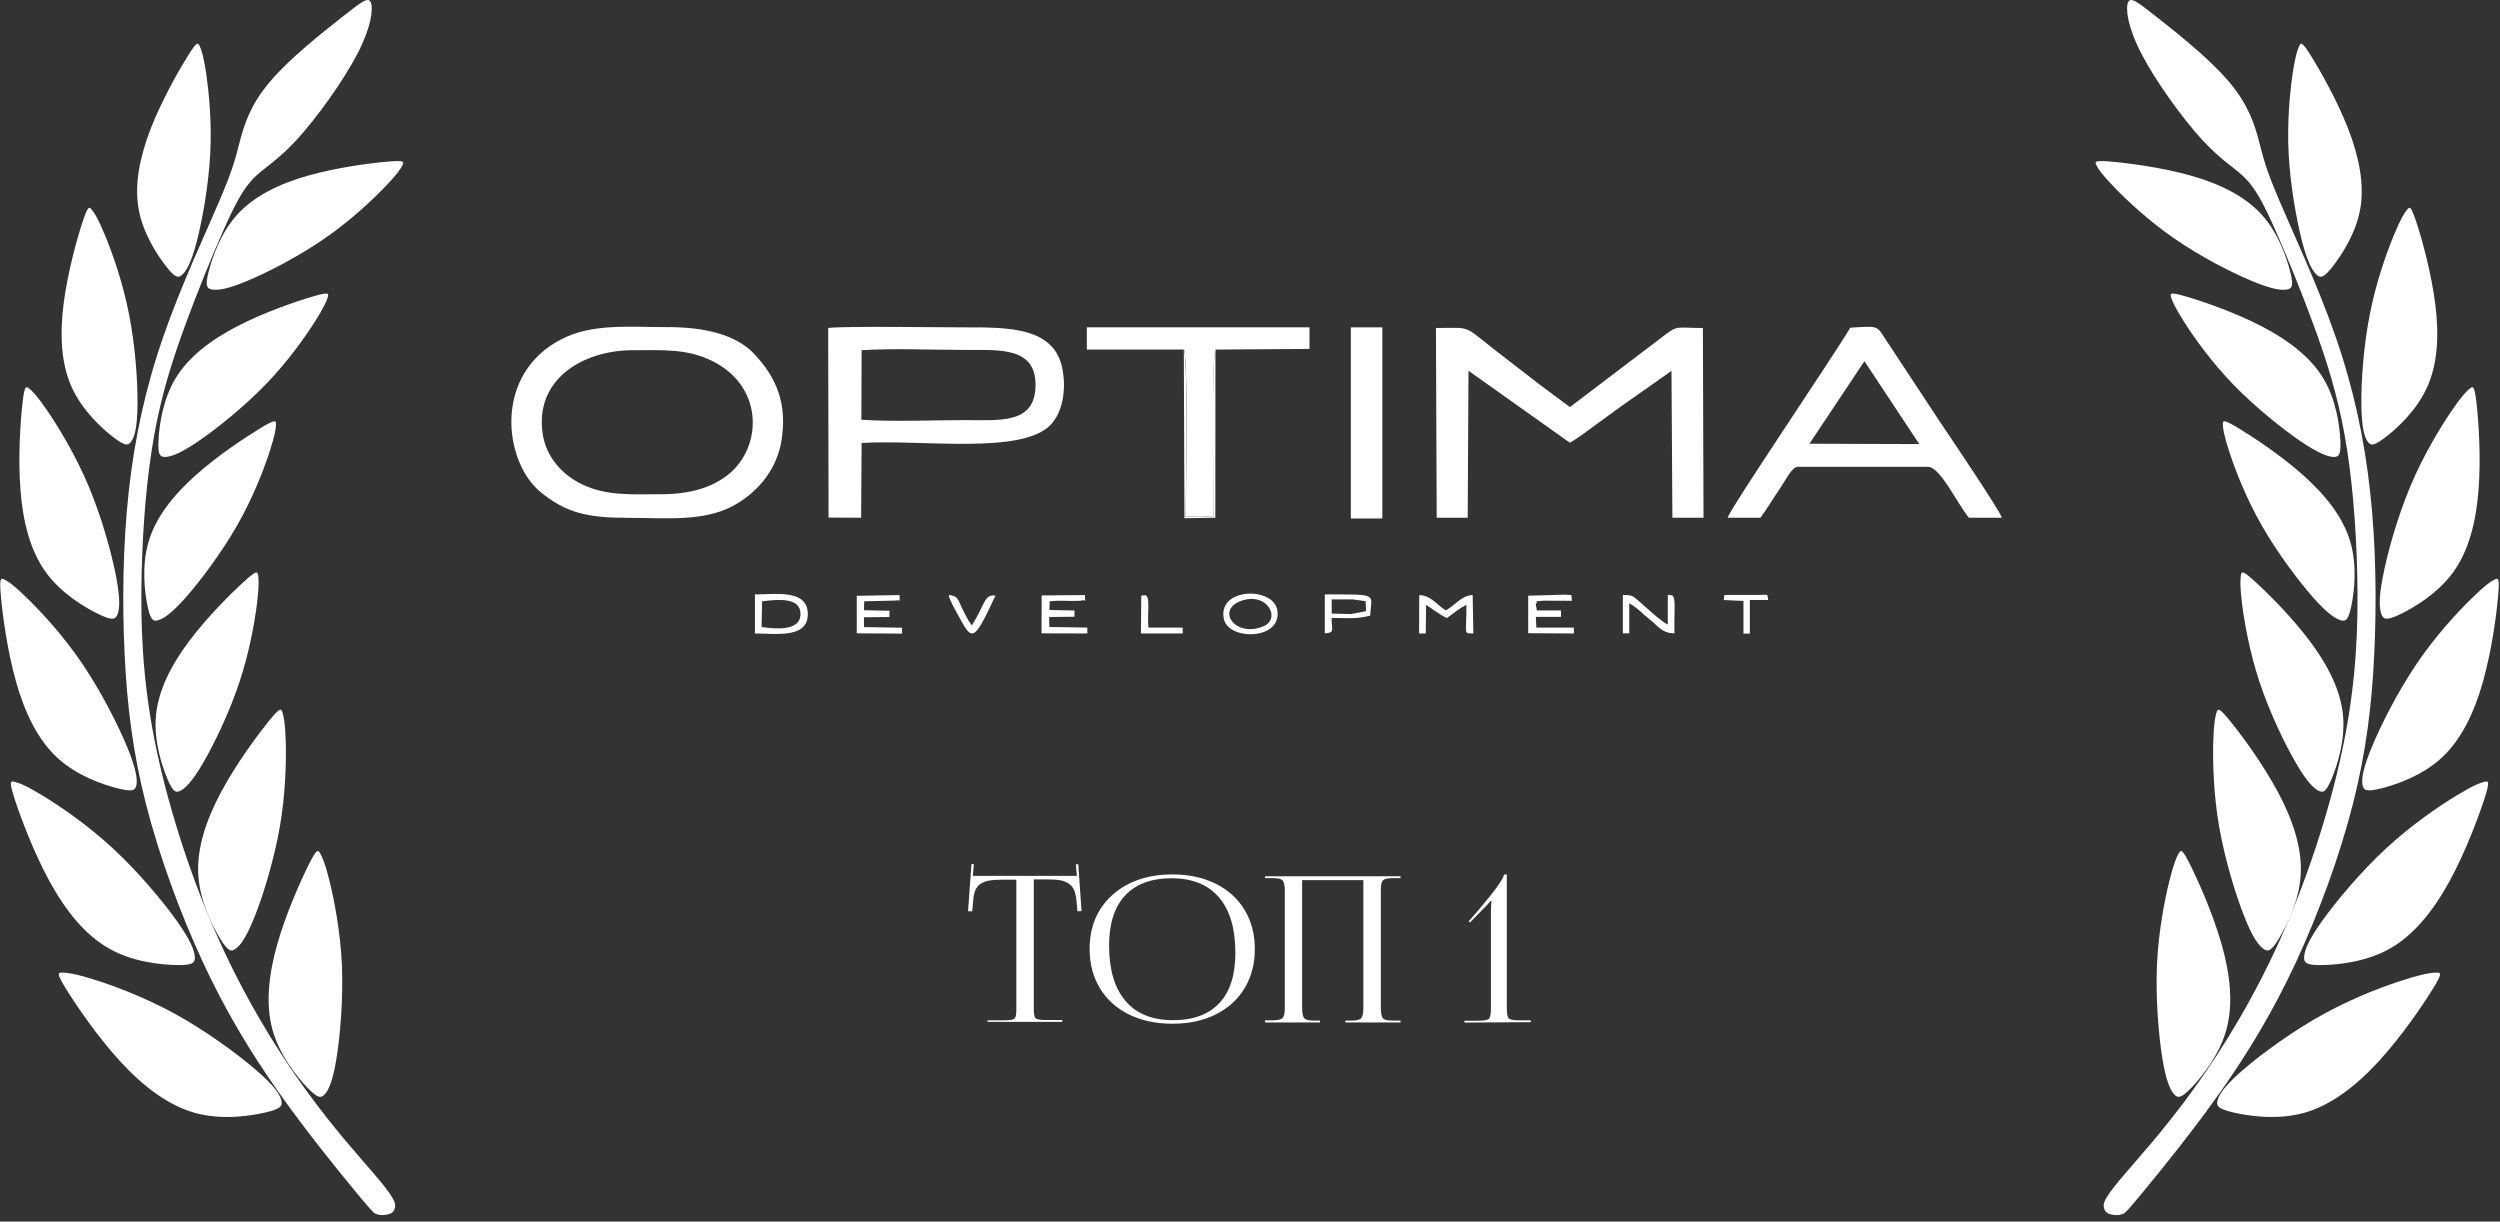 <svg width="176" height="86" viewBox="0 0 176 86" fill="none" xmlns="http://www.w3.org/2000/svg">
<rect x="0" y="0" width="176" height="86" fill="#333333" stroke="none"/>
<g clip-path="url(#clip0_2_128)">
<path d="M69.52 71.96V71.83H70.72C71.1 71.83 71.33 71.79 71.42 71.71C71.51 71.63 71.55 71.42 71.55 71.07V61.93H70.61C70.21 61.93 69.89 61.95 69.65 61.99C69.41 62.03 69.2 62.11 69.02 62.23C68.84 62.35 68.72 62.52 68.64 62.73C68.56 62.94 68.52 63.22 68.5 63.57L68.44 64.16L68.15 64.15L68.39 60.83L68.56 60.84L68.49 61.66H75.81L75.74 60.85L75.91 60.84L76.14 64.14L75.85 64.15L75.8 63.56C75.77 63.21 75.72 62.93 75.64 62.72C75.56 62.51 75.43 62.34 75.26 62.22C75.09 62.1 74.88 62.01 74.64 61.97C74.4 61.93 74.08 61.91 73.69 61.91H72.78V71.05C72.78 71.39 72.82 71.61 72.91 71.69C73 71.77 73.23 71.81 73.61 71.81H74.78V71.94H69.52V71.96Z" fill="white"/>
<path d="M82.54 72.07C81.38 72.07 80.36 71.85 79.48 71.42C78.6 70.98 77.92 70.37 77.43 69.57C76.95 68.77 76.71 67.85 76.71 66.81C76.71 65.24 77.24 63.97 78.31 63.01C79.38 62.05 80.79 61.56 82.54 61.56C83.69 61.56 84.7 61.78 85.58 62.21C86.46 62.65 87.14 63.26 87.62 64.06C88.1 64.86 88.34 65.77 88.34 66.81C88.34 67.85 88.1 68.77 87.62 69.57C87.14 70.37 86.46 70.98 85.58 71.42C84.7 71.86 83.69 72.07 82.54 72.07ZM82.59 71.82C84.01 71.82 85.1 71.41 85.85 70.61C86.6 69.8 86.97 68.63 86.97 67.09C86.97 65.38 86.59 64.08 85.82 63.18C85.05 62.28 83.94 61.83 82.48 61.83C81.05 61.83 79.96 62.24 79.21 63.04C78.46 63.85 78.08 65.02 78.08 66.56C78.08 68.27 78.47 69.57 79.24 70.47C80 71.37 81.12 71.82 82.59 71.82Z" fill="white"/>
<path d="M89.06 71.96V71.83H89.6C89.97 71.83 90.2 71.77 90.3 71.66C90.4 71.54 90.45 71.31 90.45 70.95V62.7C90.45 62.34 90.4 62.1 90.3 61.99C90.2 61.87 89.97 61.82 89.6 61.82H89.06V61.69H98.6V61.82H98.04C97.68 61.82 97.45 61.88 97.35 61.99C97.25 62.1 97.21 62.34 97.21 62.71V70.96C97.21 71.32 97.26 71.56 97.35 71.68C97.44 71.8 97.67 71.85 98.04 71.85H98.6V71.98H94.72V71.85H95.15C95.51 71.85 95.74 71.79 95.83 71.68C95.93 71.56 95.98 71.33 95.98 70.97V61.96H91.67V70.97C91.67 71.33 91.72 71.57 91.82 71.68C91.92 71.8 92.16 71.85 92.53 71.85H92.93V71.98H89.06V71.96Z" fill="white"/>
<path d="M107.77 71.96L103.1 71.99V71.86H104.1C104.48 71.86 104.72 71.81 104.82 71.72C104.92 71.63 104.96 71.38 104.96 70.98V64.28C104.96 63.93 104.97 63.65 105 63.45L104.94 63.42C104.93 63.43 104.91 63.45 104.88 63.49C104.85 63.53 104.82 63.56 104.8 63.59C104.77 63.62 104.74 63.66 104.69 63.71C104.64 63.76 104.59 63.81 104.54 63.86L103.49 64.94L103.39 64.86L104.01 64.16C105.26 62.69 105.88 61.82 105.88 61.56H106.08V70.94C106.08 71.35 106.12 71.59 106.21 71.69C106.3 71.78 106.53 71.83 106.9 71.83H107.77V71.96Z" fill="white"/>
<path fill-rule="evenodd" clip-rule="evenodd" d="M149.11 83.21C148.07 84.47 148.07 84.77 148.11 84.98C148.15 85.2 148.23 85.32 148.38 85.41C148.53 85.49 148.75 85.53 148.95 85.54C149.15 85.55 149.33 85.52 149.49 85.44C149.65 85.36 149.8 85.21 150.98 83.78C152.16 82.35 154.38 79.62 156.36 76.81C158.33 74.01 160.06 71.13 161.66 67.69C163.25 64.25 164.72 60.24 165.65 56.58C166.58 52.92 166.98 49.62 167.15 45.99C167.32 42.36 167.27 38.41 166.86 34.64C166.45 30.88 165.68 27.3 164.41 23.66C163.15 20.02 161.39 16.31 160.44 14.06C159.48 11.81 159.32 11.04 159.03 9.93C158.74 8.83 158.31 7.4 156.94 5.78C155.57 4.15 153.26 2.32 151.86 1.22C150.46 0.12 149.99 -0.26 149.81 0.18C149.64 0.62 149.77 1.89 150.77 3.81C151.77 5.73 153.63 8.31 155.02 9.83C156.42 11.35 157.35 11.81 158.09 12.57C158.83 13.34 159.39 14.41 160.19 16.21C160.99 18.01 162.02 20.54 162.91 22.97C163.8 25.4 164.54 27.74 165.06 30.62C165.58 33.5 165.87 36.91 165.95 40.46C166.03 44.01 165.9 47.69 165.06 52C164.22 56.3 162.68 61.22 160.77 65.58C158.86 69.94 156.57 73.73 154.39 76.73C152.22 79.74 150.15 81.95 149.11 83.21Z" fill="white"/>
<path fill-rule="evenodd" clip-rule="evenodd" d="M162.07 17.01C161.68 15.51 161.24 13.08 161.12 10.82C161 8.56 161.22 6.46 161.4 5.19C161.59 3.92 161.75 3.48 161.87 3.23C161.99 2.98 162.07 2.93 162.7 3.94C163.33 4.95 164.51 7.02 165.3 9.03C166.08 11.04 166.47 12.99 166.16 14.72C165.85 16.45 164.84 17.97 164.22 18.76C163.6 19.55 163.38 19.6 163.09 19.34C162.81 19.08 162.46 18.51 162.07 17.01Z" fill="white"/>
<path fill-rule="evenodd" clip-rule="evenodd" d="M166.24 28.49C166.22 26.9 166.39 24.37 166.84 22.1C167.29 19.82 168.02 17.79 168.52 16.58C169.02 15.36 169.29 14.96 169.47 14.75C169.65 14.53 169.74 14.5 170.12 15.66C170.5 16.82 171.16 19.18 171.44 21.38C171.72 23.58 171.62 25.61 170.87 27.26C170.13 28.9 168.75 30.16 167.94 30.78C167.13 31.4 166.89 31.4 166.67 31.07C166.45 30.74 166.26 30.08 166.24 28.49Z" fill="white"/>
<path fill-rule="evenodd" clip-rule="evenodd" d="M167.76 40.57C168.07 38.96 168.76 36.44 169.69 34.23C170.62 32.02 171.78 30.13 172.54 29C173.3 27.88 173.65 27.53 173.88 27.35C174.11 27.17 174.21 27.16 174.35 28.41C174.49 29.67 174.67 32.19 174.49 34.47C174.32 36.75 173.79 38.79 172.7 40.29C171.61 41.79 169.95 42.77 169 43.23C168.05 43.69 167.81 43.63 167.66 43.26C167.51 42.88 167.44 42.18 167.76 40.57Z" fill="white"/>
<path fill-rule="evenodd" clip-rule="evenodd" d="M166.96 52.63C167.59 51.1 168.77 48.75 170.12 46.75C171.47 44.75 173 43.11 173.97 42.16C174.94 41.2 175.36 40.93 175.62 40.8C175.88 40.67 175.98 40.67 175.87 41.94C175.76 43.21 175.43 45.74 174.81 47.96C174.19 50.18 173.26 52.09 171.89 53.35C170.51 54.62 168.68 55.24 167.65 55.5C166.62 55.76 166.4 55.66 166.32 55.25C166.25 54.87 166.33 54.16 166.96 52.63Z" fill="white"/>
<path fill-rule="evenodd" clip-rule="evenodd" d="M163.46 64.86C164.45 63.47 166.18 61.39 168 59.71C169.82 58.03 171.73 56.74 172.93 56.01C174.13 55.28 174.61 55.11 174.91 55.04C175.2 54.97 175.3 55 174.9 56.25C174.49 57.5 173.58 59.97 172.44 62.05C171.3 64.13 169.93 65.83 168.25 66.78C166.57 67.73 164.59 67.92 163.49 67.94C162.4 67.96 162.19 67.8 162.21 67.38C162.23 66.94 162.47 66.25 163.46 64.86Z" fill="white"/>
<path fill-rule="evenodd" clip-rule="evenodd" d="M157.93 75.3C159.23 74.18 161.44 72.56 163.63 71.36C165.83 70.16 168.01 69.36 169.37 68.94C170.72 68.52 171.24 68.47 171.55 68.47C171.85 68.47 171.95 68.53 171.25 69.65C170.55 70.78 169.06 72.98 167.44 74.74C165.82 76.5 164.06 77.83 162.19 78.35C160.31 78.87 158.32 78.57 157.24 78.32C156.16 78.07 156 77.86 156.12 77.45C156.23 77.04 156.63 76.42 157.93 75.3Z" fill="white"/>
<path fill-rule="evenodd" clip-rule="evenodd" d="M158.55 19.79C157.13 19.2 154.95 18.09 153.1 16.81C151.25 15.54 149.73 14.1 148.84 13.18C147.95 12.26 147.7 11.87 147.58 11.62C147.46 11.37 147.46 11.28 148.64 11.38C149.82 11.48 152.16 11.78 154.22 12.36C156.28 12.94 158.04 13.81 159.22 15.11C160.4 16.41 160.98 18.14 161.23 19.12C161.48 20.09 161.38 20.31 161.01 20.38C160.62 20.45 159.97 20.38 158.55 19.79Z" fill="white"/>
<path fill-rule="evenodd" clip-rule="evenodd" d="M162.01 31.1C160.74 30.24 158.82 28.71 157.25 27.1C155.68 25.48 154.47 23.77 153.78 22.69C153.09 21.61 152.92 21.17 152.84 20.91C152.77 20.64 152.79 20.55 153.92 20.88C155.05 21.21 157.29 21.97 159.2 22.96C161.1 23.94 162.67 25.15 163.57 26.65C164.47 28.16 164.71 29.97 164.76 30.98C164.81 31.98 164.68 32.17 164.3 32.17C163.92 32.16 163.29 31.96 162.01 31.1Z" fill="white"/>
<path fill-rule="evenodd" clip-rule="evenodd" d="M162.84 42.06C161.82 40.9 160.34 38.94 159.22 36.98C158.1 35.02 157.35 33.05 156.95 31.83C156.55 30.61 156.49 30.14 156.49 29.87C156.49 29.59 156.53 29.51 157.55 30.12C158.56 30.73 160.55 32.03 162.15 33.46C163.75 34.89 164.97 36.45 165.46 38.14C165.96 39.83 165.74 41.65 165.54 42.63C165.34 43.61 165.16 43.77 164.8 43.67C164.42 43.56 163.86 43.21 162.84 42.06Z" fill="white"/>
<path fill-rule="evenodd" clip-rule="evenodd" d="M161.63 53.71C160.85 52.37 159.78 50.16 159.07 48.01C158.36 45.86 158 43.78 157.84 42.51C157.68 41.24 157.72 40.76 157.76 40.49C157.81 40.22 157.87 40.14 158.75 40.94C159.63 41.74 161.32 43.41 162.61 45.13C163.9 46.85 164.79 48.62 164.95 50.38C165.11 52.14 164.54 53.87 164.16 54.8C163.77 55.73 163.57 55.84 163.23 55.67C162.89 55.5 162.4 55.04 161.63 53.71Z" fill="white"/>
<path fill-rule="evenodd" clip-rule="evenodd" d="M157.99 64.5C157.39 62.99 156.63 60.51 156.22 58.16C155.82 55.81 155.78 53.6 155.81 52.25C155.85 50.9 155.96 50.42 156.05 50.14C156.14 49.87 156.22 49.8 157.01 50.77C157.8 51.74 159.29 53.75 160.36 55.75C161.43 57.75 162.08 59.73 161.97 61.58C161.86 63.43 161 65.15 160.45 66.05C159.9 66.95 159.67 67.04 159.35 66.8C159.01 66.56 158.58 66.01 157.99 64.5Z" fill="white"/>
<path fill-rule="evenodd" clip-rule="evenodd" d="M152.23 74.51C151.97 72.9 151.75 70.31 151.85 67.93C151.96 65.55 152.39 63.38 152.71 62.07C153.03 60.76 153.24 60.31 153.39 60.06C153.54 59.81 153.63 59.76 154.19 60.88C154.75 62 155.78 64.29 156.4 66.47C157.02 68.65 157.23 70.73 156.73 72.52C156.23 74.3 155.02 75.79 154.3 76.55C153.57 77.31 153.33 77.34 153.06 77.04C152.8 76.75 152.49 76.12 152.23 74.51Z" fill="white"/>
<path fill-rule="evenodd" clip-rule="evenodd" d="M26.81 83.21C27.85 84.47 27.85 84.77 27.81 84.98C27.77 85.2 27.69 85.32 27.54 85.41C27.39 85.49 27.17 85.53 26.97 85.54C26.77 85.55 26.59 85.52 26.43 85.44C26.27 85.36 26.12 85.21 24.94 83.78C23.76 82.35 21.54 79.62 19.56 76.81C17.59 74.01 15.86 71.13 14.26 67.69C12.67 64.25 11.2 60.24 10.27 56.58C9.34 52.92 8.94 49.62 8.77 45.99C8.6 42.36 8.65 38.41 9.06 34.64C9.47 30.88 10.24 27.3 11.51 23.66C12.77 20.02 14.53 16.31 15.48 14.06C16.44 11.81 16.6 11.04 16.89 9.93C17.18 8.83 17.61 7.4 18.98 5.78C20.35 4.15 22.66 2.32 24.06 1.22C25.46 0.12 25.93 -0.26 26.11 0.18C26.28 0.62 26.15 1.89 25.15 3.81C24.15 5.73 22.29 8.31 20.9 9.83C19.5 11.35 18.57 11.81 17.83 12.57C17.09 13.34 16.53 14.41 15.73 16.21C14.93 18.01 13.9 20.54 13.01 22.97C12.12 25.4 11.38 27.74 10.86 30.62C10.34 33.5 10.05 36.91 9.97 40.46C9.89 44.01 10.02 47.69 10.86 52C11.7 56.3 13.24 61.22 15.15 65.58C17.06 69.94 19.35 73.73 21.53 76.73C23.7 79.74 25.78 81.95 26.81 83.21Z" fill="white"/>
<path fill-rule="evenodd" clip-rule="evenodd" d="M13.85 17.01C14.24 15.51 14.68 13.08 14.8 10.82C14.92 8.56 14.7 6.46 14.52 5.19C14.33 3.92 14.17 3.48 14.05 3.23C13.93 2.98 13.85 2.93 13.22 3.94C12.59 4.95 11.41 7.02 10.62 9.03C9.84 11.04 9.45 12.99 9.76 14.72C10.07 16.45 11.08 17.97 11.7 18.76C12.32 19.55 12.54 19.6 12.83 19.34C13.12 19.08 13.46 18.51 13.85 17.01Z" fill="white"/>
<path fill-rule="evenodd" clip-rule="evenodd" d="M9.68 28.49C9.7 26.9 9.53 24.37 9.08 22.1C8.63 19.82 7.9 17.79 7.4 16.58C6.9 15.36 6.63 14.96 6.45 14.75C6.27 14.53 6.18 14.5 5.8 15.66C5.42 16.82 4.76 19.18 4.48 21.38C4.2 23.58 4.3 25.61 5.05 27.26C5.79 28.9 7.17 30.16 7.98 30.78C8.79 31.4 9.03 31.4 9.25 31.07C9.47 30.74 9.67 30.08 9.68 28.49Z" fill="white"/>
<path fill-rule="evenodd" clip-rule="evenodd" d="M8.17 40.57C7.86 38.96 7.17 36.44 6.24 34.23C5.31 32.02 4.15 30.13 3.39 29C2.63 27.88 2.28 27.53 2.05 27.35C1.82 27.17 1.72 27.16 1.58 28.41C1.44 29.67 1.26 32.19 1.44 34.47C1.61 36.75 2.14 38.79 3.23 40.29C4.32 41.79 5.98 42.77 6.93 43.23C7.88 43.69 8.12 43.63 8.27 43.26C8.42 42.88 8.48 42.18 8.17 40.57Z" fill="white"/>
<path fill-rule="evenodd" clip-rule="evenodd" d="M8.97 52.63C8.34 51.1 7.16 48.75 5.81 46.75C4.46 44.75 2.93 43.11 1.96 42.16C0.99 41.2 0.57 40.93 0.31 40.8C0.05 40.67 -0.05 40.67 0.06 41.94C0.17 43.21 0.5 45.74 1.12 47.96C1.74 50.18 2.67 52.09 4.04 53.35C5.42 54.62 7.25 55.24 8.28 55.5C9.31 55.76 9.53 55.66 9.61 55.25C9.67 54.87 9.6 54.16 8.97 52.63Z" fill="white"/>
<path fill-rule="evenodd" clip-rule="evenodd" d="M12.47 64.86C11.48 63.47 9.75 61.39 7.93 59.71C6.11 58.03 4.2 56.74 3 56.01C1.8 55.28 1.32 55.11 1.02 55.04C0.73 54.97 0.63 55 1.03 56.25C1.44 57.5 2.35 59.97 3.49 62.05C4.63 64.13 6 65.83 7.68 66.78C9.36 67.73 11.34 67.92 12.44 67.94C13.53 67.96 13.74 67.8 13.72 67.38C13.69 66.94 13.45 66.25 12.47 64.86Z" fill="white"/>
<path fill-rule="evenodd" clip-rule="evenodd" d="M17.99 75.3C16.69 74.18 14.48 72.56 12.29 71.36C10.09 70.16 7.91 69.36 6.55 68.94C5.2 68.52 4.68 68.47 4.37 68.47C4.07 68.47 3.97 68.53 4.67 69.65C5.37 70.78 6.86 72.98 8.48 74.74C10.1 76.5 11.86 77.83 13.73 78.35C15.61 78.87 17.6 78.57 18.68 78.32C19.76 78.07 19.92 77.86 19.8 77.45C19.7 77.04 19.3 76.42 17.99 75.3Z" fill="white"/>
<path fill-rule="evenodd" clip-rule="evenodd" d="M17.37 19.79C18.79 19.2 20.97 18.09 22.82 16.81C24.67 15.54 26.19 14.1 27.08 13.18C27.97 12.26 28.22 11.87 28.34 11.62C28.46 11.37 28.46 11.28 27.28 11.38C26.1 11.48 23.76 11.78 21.7 12.36C19.64 12.94 17.88 13.81 16.7 15.11C15.52 16.41 14.94 18.14 14.69 19.12C14.44 20.09 14.54 20.31 14.91 20.38C15.3 20.45 15.96 20.38 17.37 19.79Z" fill="white"/>
<path fill-rule="evenodd" clip-rule="evenodd" d="M13.91 31.1C15.18 30.24 17.1 28.71 18.67 27.1C20.24 25.48 21.45 23.77 22.14 22.69C22.83 21.61 23 21.17 23.08 20.91C23.15 20.64 23.13 20.55 22 20.88C20.87 21.21 18.63 21.97 16.72 22.96C14.82 23.94 13.25 25.15 12.35 26.65C11.45 28.16 11.21 29.97 11.16 30.98C11.11 31.98 11.24 32.17 11.62 32.17C12.01 32.16 12.64 31.96 13.91 31.1Z" fill="white"/>
<path fill-rule="evenodd" clip-rule="evenodd" d="M13.08 42.06C14.1 40.9 15.58 38.94 16.7 36.98C17.82 35.02 18.57 33.05 18.97 31.83C19.37 30.61 19.43 30.14 19.43 29.87C19.43 29.59 19.39 29.51 18.37 30.12C17.36 30.73 15.37 32.03 13.77 33.46C12.17 34.89 10.95 36.45 10.46 38.14C9.96 39.83 10.18 41.65 10.38 42.63C10.58 43.61 10.76 43.77 11.12 43.67C11.5 43.56 12.06 43.21 13.08 42.06Z" fill="white"/>
<path fill-rule="evenodd" clip-rule="evenodd" d="M14.3 53.71C15.08 52.37 16.15 50.16 16.86 48.01C17.57 45.86 17.93 43.78 18.09 42.51C18.25 41.24 18.21 40.76 18.17 40.49C18.12 40.22 18.06 40.14 17.18 40.94C16.3 41.74 14.61 43.41 13.32 45.13C12.03 46.85 11.14 48.62 10.98 50.38C10.82 52.14 11.39 53.87 11.77 54.8C12.16 55.73 12.36 55.84 12.7 55.67C13.04 55.5 13.52 55.04 14.3 53.71Z" fill="white"/>
<path fill-rule="evenodd" clip-rule="evenodd" d="M17.94 64.5C18.54 62.99 19.3 60.51 19.71 58.16C20.11 55.81 20.15 53.6 20.12 52.25C20.08 50.9 19.97 50.42 19.88 50.14C19.79 49.87 19.71 49.8 18.92 50.77C18.14 51.74 16.64 53.75 15.57 55.75C14.5 57.75 13.85 59.73 13.96 61.58C14.07 63.43 14.93 65.15 15.48 66.05C16.03 66.95 16.26 67.04 16.58 66.8C16.92 66.56 17.34 66.01 17.94 64.5Z" fill="white"/>
<path fill-rule="evenodd" clip-rule="evenodd" d="M23.69 74.51C23.95 72.9 24.17 70.31 24.07 67.93C23.96 65.55 23.53 63.38 23.21 62.07C22.89 60.76 22.68 60.31 22.53 60.06C22.38 59.81 22.29 59.76 21.73 60.88C21.17 62 20.14 64.29 19.52 66.47C18.9 68.65 18.69 70.73 19.19 72.52C19.69 74.3 20.9 75.79 21.62 76.55C22.35 77.31 22.59 77.34 22.86 77.04C23.13 76.75 23.43 76.12 23.69 74.51Z" fill="white"/>
<path fill-rule="evenodd" clip-rule="evenodd" d="M53.148 44.596C54.594 44.596 56.939 44.991 56.867 43.158C56.804 41.47 54.567 41.847 53.148 41.847V44.596ZM53.651 42.332C54.756 42.197 56.418 42.018 56.355 43.293C56.292 44.434 54.603 44.29 53.615 44.138L53.651 42.332Z" fill="white"/>
<path fill-rule="evenodd" clip-rule="evenodd" d="M73.899 42.332C74.384 42.269 74.896 42.296 75.381 42.305C75.48 42.305 76.091 42.305 76.144 42.278C76.477 42.144 76.387 42.638 76.378 41.892L73.333 41.919L73.324 44.587L76.549 44.596V44.183L73.872 44.138L73.863 43.437L75.641 43.419V42.979L73.881 42.943L73.899 42.332Z" fill="white"/>
<path fill-rule="evenodd" clip-rule="evenodd" d="M108.115 42.503C108.394 42.35 107.783 42.35 108.672 42.287L110.666 42.296C110.567 41.757 110.819 41.928 110.136 41.865L107.585 41.937V44.578L110.801 44.596V44.183H108.16L108.124 43.428H109.894V42.979H108.196L108.115 42.503Z" fill="white"/>
<path fill-rule="evenodd" clip-rule="evenodd" d="M60.837 42.332L63.092 42.278C63.425 42.144 63.335 42.638 63.326 41.892L60.316 41.946V44.587L63.505 44.605V44.192L60.829 44.147L60.82 43.455L62.616 43.437V42.997L60.829 42.961L60.837 42.332Z" fill="white"/>
<path fill-rule="evenodd" clip-rule="evenodd" d="M100.399 42.584C100.821 42.844 101.378 43.302 101.863 43.509C102.294 43.212 102.689 42.844 103.237 42.584C103.237 44.803 103.013 44.551 103.722 44.596L103.677 41.892C102.878 41.919 102.447 42.62 101.782 42.97C101.162 42.593 100.767 41.928 99.914 41.892L99.905 44.596H100.372L100.399 42.584Z" fill="white"/>
<path fill-rule="evenodd" clip-rule="evenodd" d="M114.691 42.467C115.275 42.781 115.643 43.23 116.173 43.635C116.748 44.084 116.99 44.578 117.88 44.587C117.88 44.066 117.871 43.536 117.889 43.015C117.925 41.703 117.736 41.928 117.413 41.883V43.967C116.981 43.769 116.326 43.15 115.939 42.817C114.906 41.928 115.059 41.901 114.25 41.883V44.587H114.7V42.467H114.691Z" fill="white"/>
<path fill-rule="evenodd" clip-rule="evenodd" d="M86.152 43.545C86.448 45.126 90.275 45.081 89.924 42.961C89.655 41.29 85.738 41.344 86.152 43.545ZM87.275 42.341C89.17 41.56 90.284 43.581 88.882 44.12C86.969 44.856 85.649 43.015 87.275 42.341Z" fill="white"/>
<path fill-rule="evenodd" clip-rule="evenodd" d="M96.464 43.338C96.518 41.784 97.192 41.847 93.266 41.847V44.587C94.003 44.542 93.742 44.362 93.742 43.5C94.91 43.509 95.44 43.599 96.464 43.338ZM95.108 43.23L93.751 43.194V42.197H95.234L96.141 42.323L96.168 43.024L95.108 43.23Z" fill="white"/>
<path fill-rule="evenodd" clip-rule="evenodd" d="M66.784 41.892C66.865 42.287 67.278 42.988 67.476 43.356C68.446 45.144 68.536 45.261 70.081 41.928C69.272 41.847 69.416 42.422 68.419 44.03C68.141 43.68 67.925 43.212 67.736 42.835C67.458 42.26 67.449 41.919 66.784 41.892Z" fill="white"/>
<path fill-rule="evenodd" clip-rule="evenodd" d="M80.322 44.596H83.268L83.259 44.183H80.852C80.753 43.212 81.013 41.919 80.6 41.901C80.331 41.991 80.34 41.739 80.34 42.377L80.322 44.596Z" fill="white"/>
<path fill-rule="evenodd" clip-rule="evenodd" d="M123.18 42.242H124.482C124.392 41.766 124.536 41.883 123.844 41.883H121.859C121.23 41.91 121.437 41.793 121.356 42.242L122.739 42.305V44.605H123.189V42.242H123.18Z" fill="white"/>
<path fill-rule="evenodd" clip-rule="evenodd" d="M103.381 26.1L110.514 31.166C111.052 30.879 111.834 30.277 112.382 29.873C112.975 29.433 113.523 29.055 114.125 28.606L117.673 26.109L117.736 36.448H119.928L119.883 23.09C117.889 23.09 118.158 22.839 116.909 23.809L110.522 28.66L108.349 27.043C107.612 26.468 107.001 25.992 106.211 25.39C102.752 22.776 103.911 23.09 101.09 23.09L101.144 36.448H103.327L103.381 26.1Z" fill="white"/>
<path fill-rule="evenodd" clip-rule="evenodd" d="M55.017 31.014C55.43 28.444 54.684 26.603 53.112 24.932C51.756 23.486 49.447 23.019 46.896 23.028C44.318 23.028 41.74 22.767 39.593 23.845C34.679 26.306 35.461 32.514 38.048 34.634C39.835 36.098 41.317 36.457 44.273 36.457C46.842 36.457 49.429 36.736 51.522 35.658C53.121 34.831 54.657 33.241 55.017 31.014ZM38.218 30.618C37.581 26.756 40.985 24.654 44.551 24.654C46.644 24.654 48.297 24.537 50.058 25.372C53.795 27.16 53.669 31.409 51.343 33.349C50.13 34.355 48.504 34.795 46.519 34.795C44.434 34.795 42.692 34.93 40.958 34.086C39.691 33.484 38.488 32.28 38.218 30.618Z" fill="white"/>
<path fill-rule="evenodd" clip-rule="evenodd" d="M60.658 31.184C64.907 30.924 71.985 32.038 73.989 29.882C74.806 29.001 75.076 27.456 74.797 25.983C74.24 23.019 70.997 23.046 67.925 23.046C66.371 23.046 59.23 22.947 58.304 23.09L58.331 36.439L60.622 36.448L60.658 31.184ZM60.658 24.654C62.984 24.51 65.688 24.636 68.06 24.636C70.413 24.636 72.902 24.447 72.902 27.097C72.902 29.873 70.395 29.576 67.934 29.576C65.625 29.576 62.904 29.702 60.64 29.549L60.658 24.654Z" fill="white"/>
<path fill-rule="evenodd" clip-rule="evenodd" d="M123.934 36.448C124.374 35.873 124.743 35.218 125.183 34.58C125.695 33.852 126.126 32.864 126.575 32.864H135.72C136.591 32.864 137.714 35.334 138.612 36.448H140.93C140.813 35.972 137.148 30.555 136.546 29.657L132.603 23.674C132.145 22.929 132.091 22.947 130.258 23.073C129.171 24.932 121.823 35.757 121.626 36.448H123.934ZM131.255 25.426L135.118 31.265L127.384 31.238L131.255 25.426Z" fill="white"/>
<path fill-rule="evenodd" clip-rule="evenodd" d="M83.349 24.609C83.367 24.636 83.394 24.645 83.403 24.689C83.654 27.393 83.484 33.61 83.484 36.367H85.442C85.442 35.9 85.271 25.094 85.577 24.609L92.188 24.564V23.046H76.513V24.609H83.349Z" fill="white"/>
<path d="M97.317 23.046H95.099V36.502H97.317V23.046Z" fill="white"/>
<path fill-rule="evenodd" clip-rule="evenodd" d="M85.568 24.609C85.262 25.085 85.433 35.891 85.433 36.367H83.475C83.475 33.61 83.645 27.402 83.394 24.689C83.394 24.645 83.358 24.636 83.34 24.609L83.385 36.484L85.559 36.448L85.568 24.609Z" fill="white"/>
</g>
<defs>
<clipPath id="clip0_2_128">
<rect width="175.93" height="85.54" fill="white"/>
</clipPath>
</defs>
</svg>
